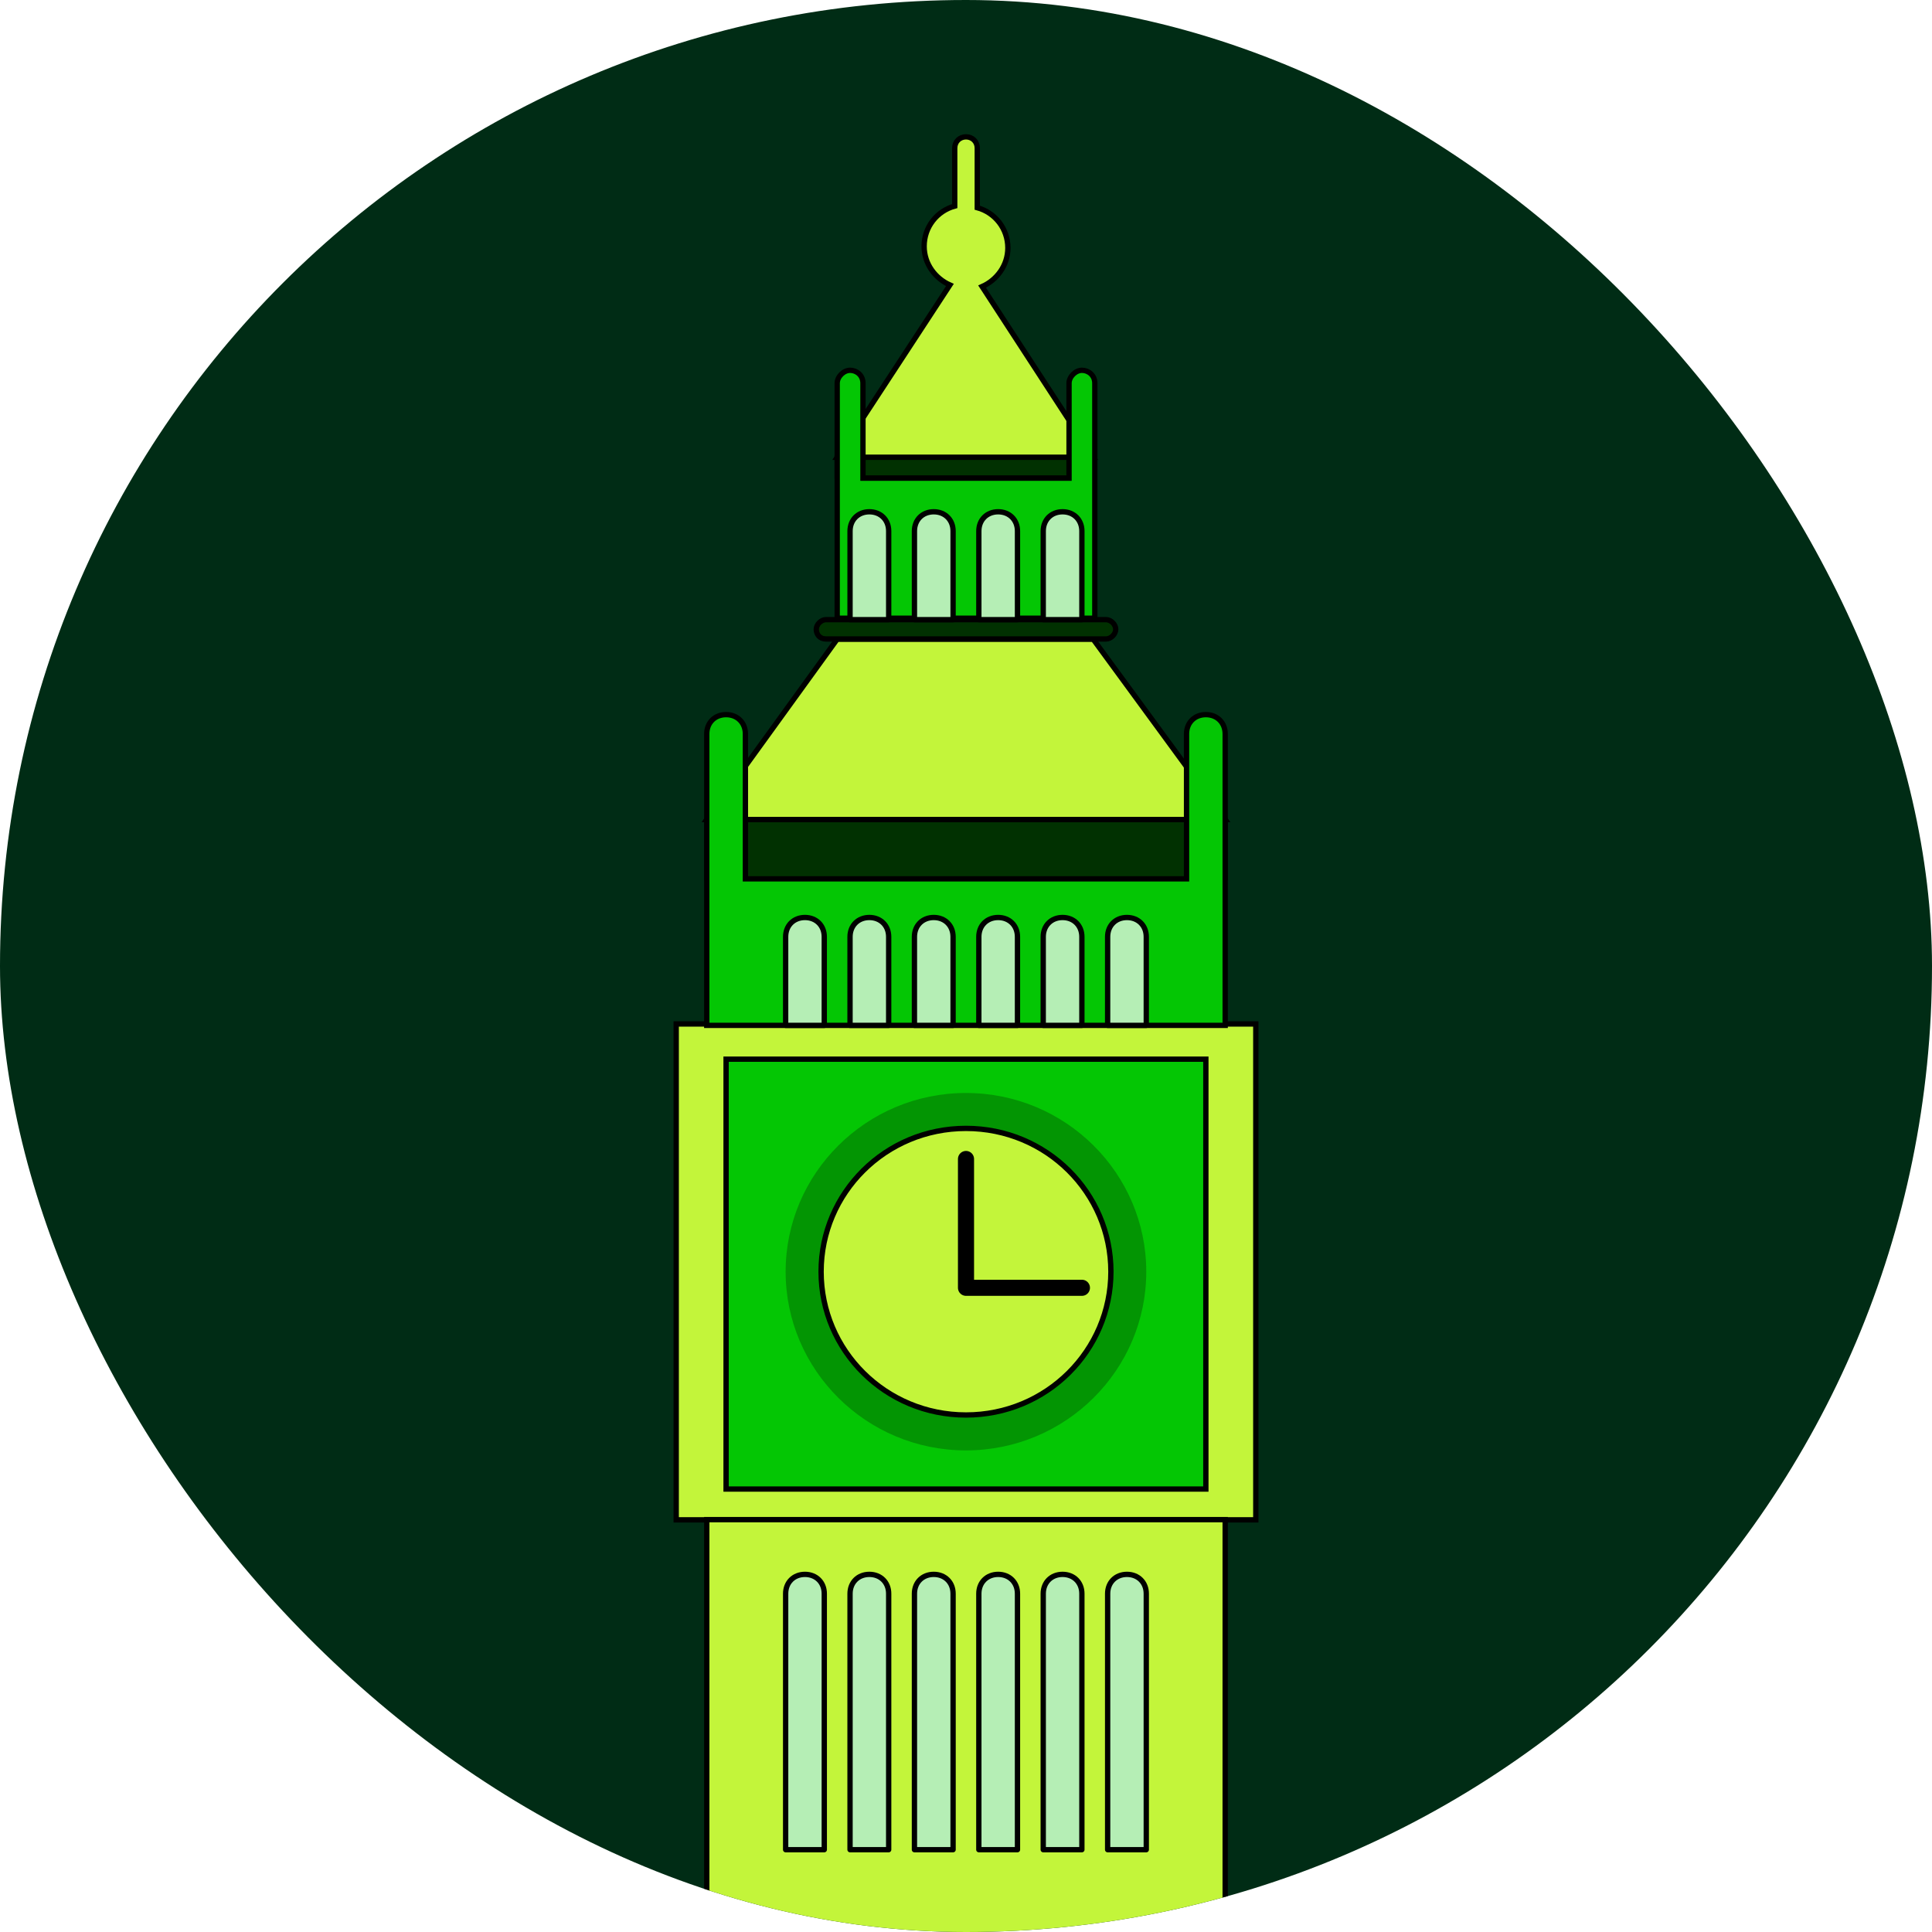<svg xmlns="http://www.w3.org/2000/svg" width="120" height="120" fill="none"><g clip-path="url(#a)"><path fill="#002C15" d="M60 120c33.137 0 60-26.863 60-60S93.137 0 60 0 0 26.863 0 60s26.863 60 60 60z"/><path fill="#C3F53A" fill-rule="evenodd" stroke="#000" stroke-miterlimit="10" stroke-width=".33" d="M42 94.4h36V63.6H42v30.8z" clip-rule="evenodd"/><path fill="#013101" fill-rule="evenodd" stroke="#000" stroke-linecap="round" stroke-linejoin="round" stroke-width=".33" d="M43.898 54.6h32.2v-3.7h-32.2v3.7zM52 29.7h15.9v-1.4H52v1.4z" clip-rule="evenodd"/><path fill="#C3F53A" fill-rule="evenodd" stroke="#000" stroke-miterlimit="10" stroke-width=".33" d="M76.098 50.9h-32.2l8.1-11.2h15.9l8.2 11.2zM59.3 9.2c0-.4.3-.7.7-.7.4 0 .7.3.7.7v3.7c1.1.3 1.9 1.3 1.9 2.5 0 1.1-.7 2-1.6 2.4l6.9 10.6H52l7-10.7c-.9-.4-1.6-1.3-1.6-2.4 0-1.2.8-2.2 1.9-2.5V9.2z" clip-rule="evenodd"/><path fill="#04C604" fill-rule="evenodd" stroke="#000" stroke-miterlimit="10" stroke-width=".33" d="M53.6 29.7h12.8v-5.9c0-.4.4-.8.8-.8s.8.3.8.8v14.6H52V23.8c0-.4.4-.8.8-.8s.8.3.8.8v5.9zm-7.302 24.887h27.4v-9c0-.7.5-1.2 1.2-1.2s1.2.5 1.2 1.2v18.1h-32.2v-18.1c0-.7.5-1.2 1.2-1.2s1.2.5 1.2 1.2v9z" clip-rule="evenodd"/><path fill="#013101" fill-rule="evenodd" stroke="#000" stroke-linecap="round" stroke-linejoin="round" stroke-width=".33" d="M68.7 39.687H51.3c-.4 0-.6-.3-.6-.6s.3-.6.6-.6h17.4c.3 0 .6.3.6.6s-.3.6-.6.6z" clip-rule="evenodd"/><path fill="#C3F53A" fill-rule="evenodd" stroke="#000" stroke-miterlimit="10" stroke-width=".33" d="M43.898 147.587h32.2v-53.2h-32.2v53.2z" clip-rule="evenodd"/><path fill="#04C604" fill-rule="evenodd" stroke="#000" stroke-miterlimit="10" stroke-width=".33" d="M45.098 92.487h29.8v-26.7h-29.8v26.7z" clip-rule="evenodd"/><path fill="#039503" fill-rule="evenodd" d="M71.197 78.987c0-6.1-5-11.1-11.2-11.1-6.2 0-11.2 5-11.2 11.1s5 11.1 11.2 11.1c6.2 0 11.2-5 11.2-11.1z" clip-rule="evenodd"/><path fill="#C3F53A" fill-rule="evenodd" stroke="#000" stroke-miterlimit="10" stroke-width=".33" d="M69 78.987c0-4.9-4-8.9-9-8.9s-9 4-9 8.9 4 8.9 9 8.9 9-4 9-8.9z" clip-rule="evenodd"/><path stroke="#000" stroke-linecap="round" stroke-linejoin="round" d="M60 71.987v8h7.2"/><path fill="#B5EEB5" fill-rule="evenodd" stroke="#000" stroke-linecap="round" stroke-linejoin="round" stroke-width=".33" d="M68.797 58.187c0-.7.5-1.2 1.2-1.2s1.2.5 1.2 1.2v5.5h-2.4v-5.5zm-4 0c0-.7.5-1.2 1.2-1.2s1.2.5 1.2 1.2v5.5h-2.4v-5.5zm-4 0c0-.7.5-1.2 1.2-1.2s1.2.5 1.2 1.2v5.5h-2.4v-5.5zm-4 0c0-.7.5-1.2 1.2-1.2s1.2.5 1.2 1.2v5.5h-2.4v-5.5zm-4 0c0-.7.5-1.2 1.2-1.2s1.2.5 1.2 1.2v5.5h-2.4v-5.5zm-4 0c0-.7.5-1.2 1.2-1.2s1.2.5 1.2 1.2v5.5h-2.4v-5.5zm20 40.8c0-.7.5-1.2 1.2-1.2s1.2.5 1.2 1.2v15.9h-2.4v-15.9zm-4 0c0-.7.5-1.2 1.2-1.2s1.2.5 1.2 1.2v15.9h-2.4v-15.9zm-4 0c0-.7.5-1.2 1.2-1.2s1.2.5 1.2 1.2v15.9h-2.4v-15.9zm-4 0c0-.7.5-1.2 1.2-1.2s1.2.5 1.2 1.2v15.9h-2.4v-15.9zm-4 0c0-.7.5-1.2 1.2-1.2s1.2.5 1.2 1.2v15.9h-2.4v-15.9zm-4 0c0-.7.5-1.2 1.2-1.2s1.2.5 1.2 1.2v15.9h-2.4v-15.9zm16-66c0-.7.5-1.2 1.2-1.2s1.2.5 1.2 1.2v5.5h-2.4v-5.5zm-4 0c0-.7.5-1.2 1.2-1.2s1.2.5 1.2 1.2v5.5h-2.4v-5.5zm-4 0c0-.7.5-1.2 1.2-1.2s1.2.5 1.2 1.2v5.5h-2.4v-5.5zm-4 0c0-.7.5-1.2 1.2-1.2s1.2.5 1.2 1.2v5.5h-2.4v-5.5z" clip-rule="evenodd"/></g><defs><clipPath id="a"><rect width="120" height="120" fill="#fff" rx="60"/></clipPath></defs></svg>